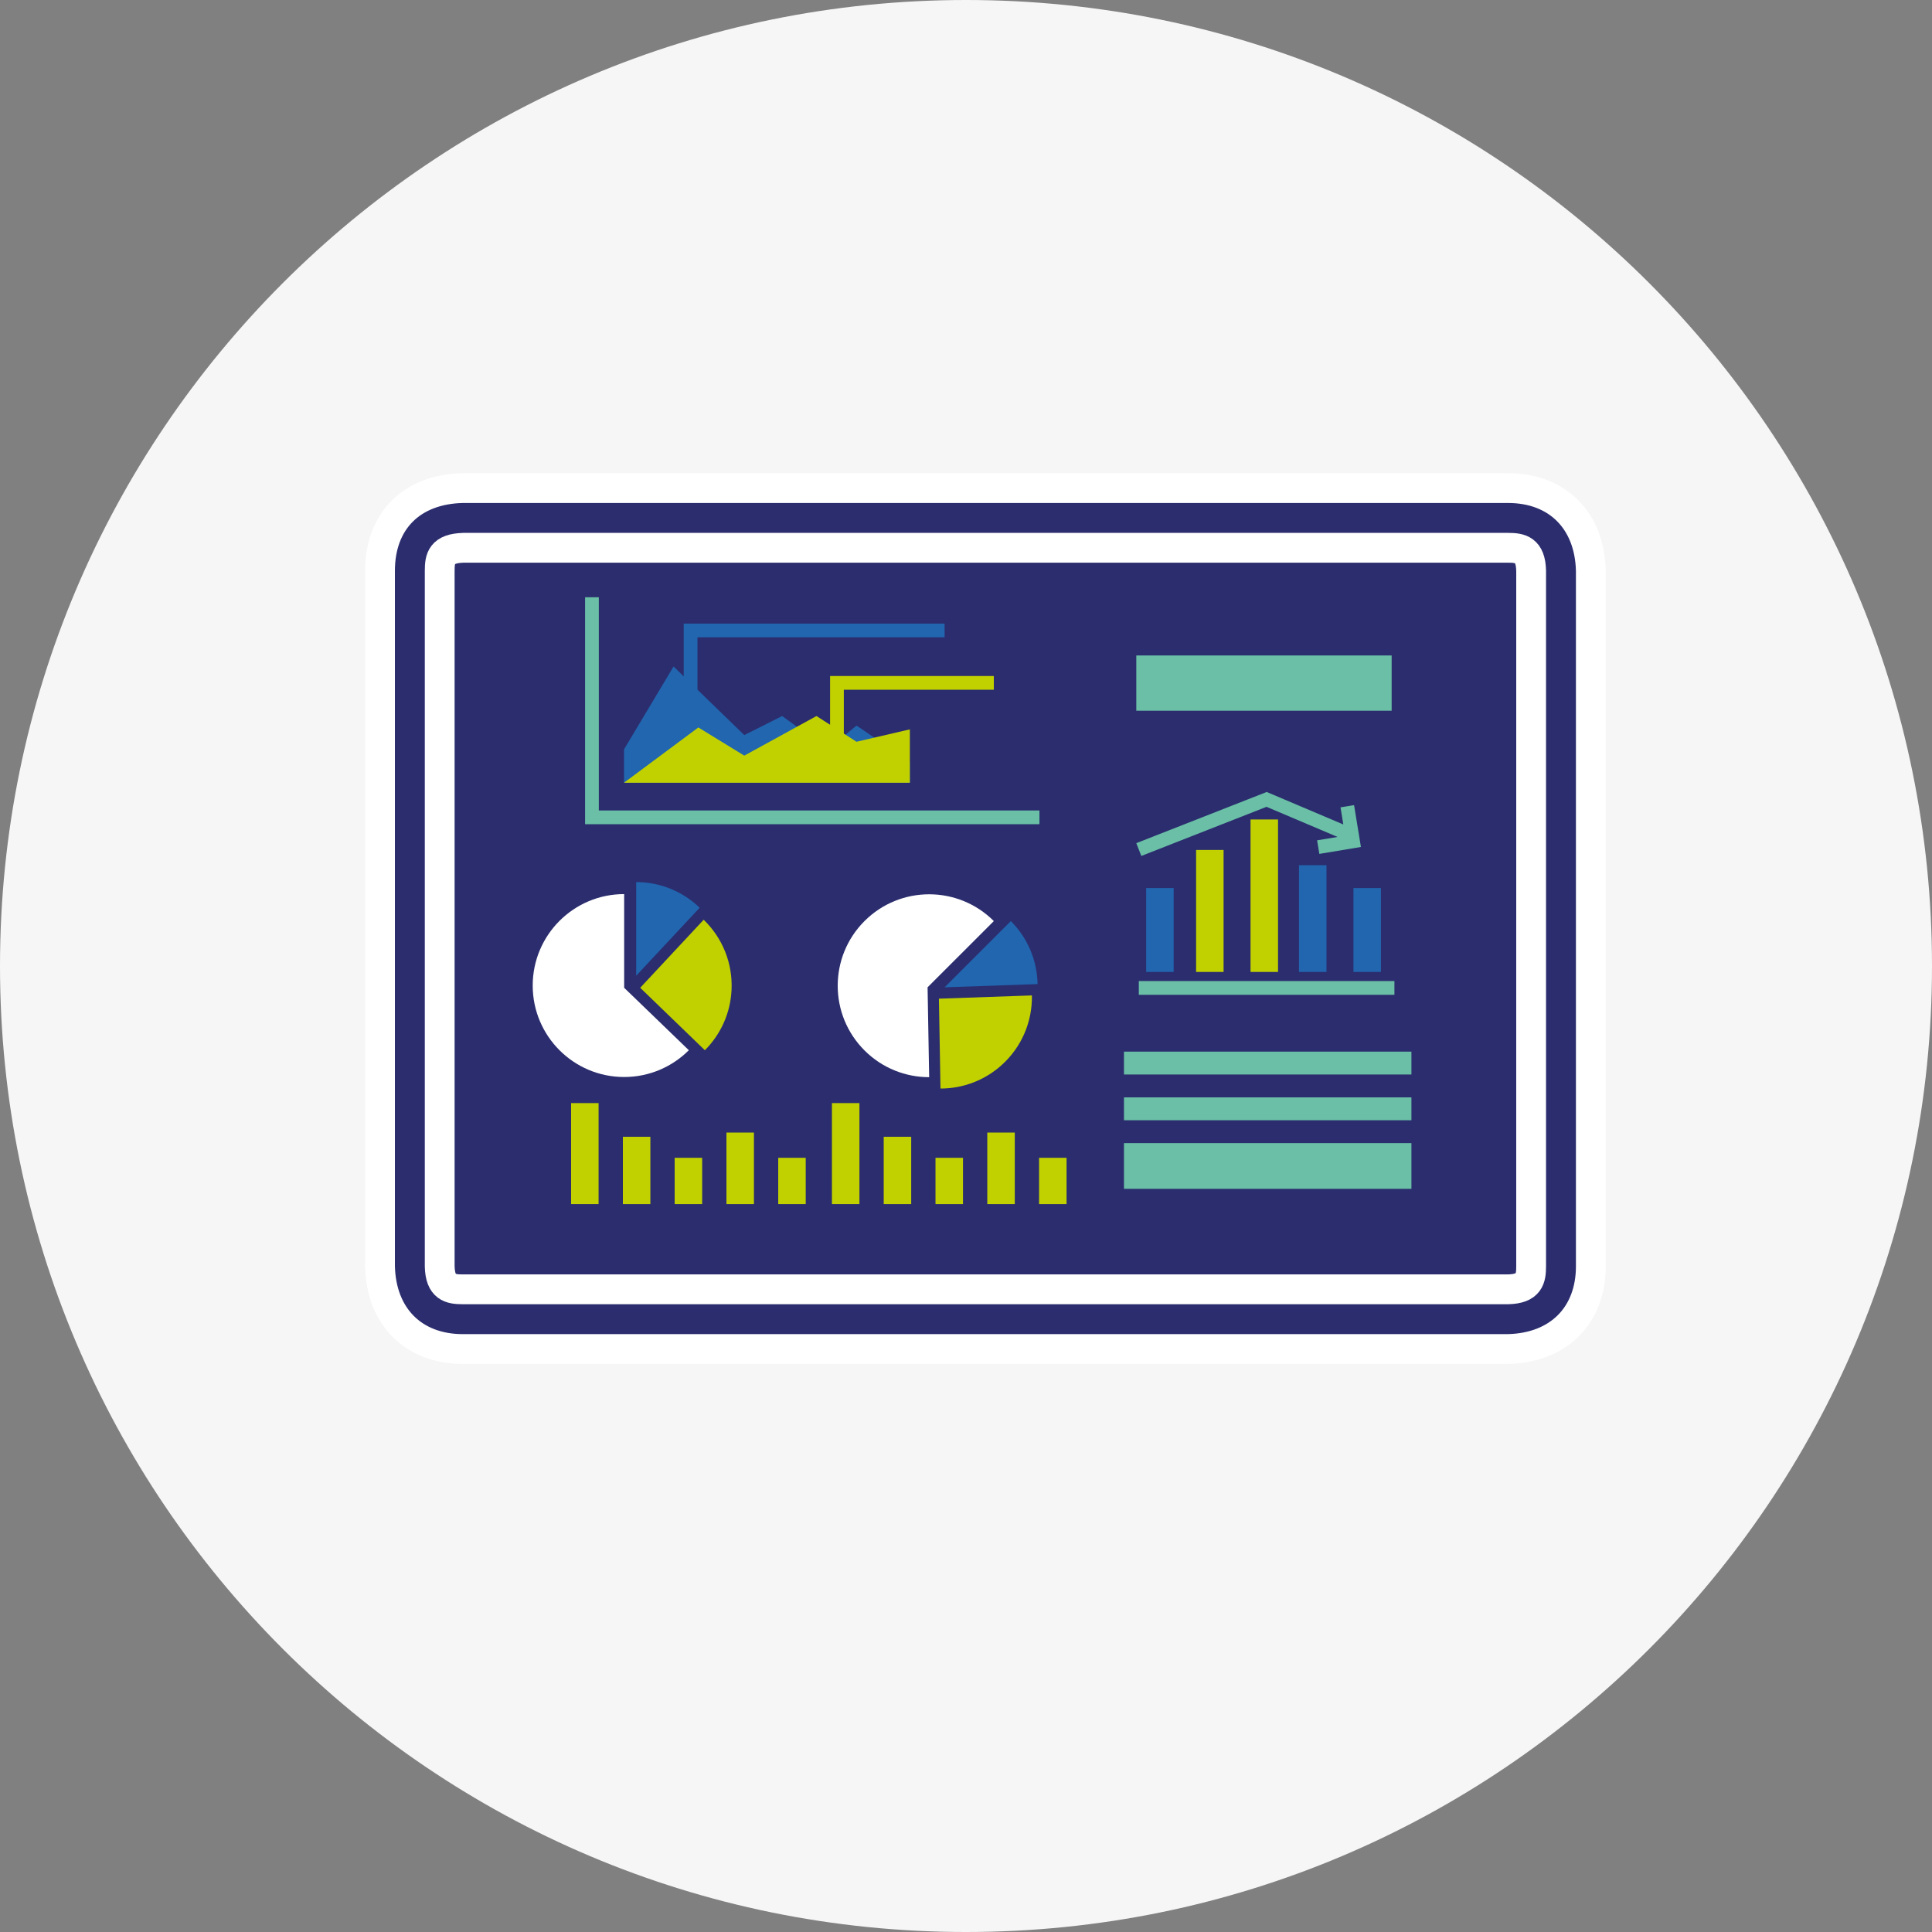 <?xml version="1.0" encoding="utf-8"?>
<!-- Generator: Adobe Illustrator 16.0.0, SVG Export Plug-In . SVG Version: 6.00 Build 0)  -->
<!DOCTYPE svg PUBLIC "-//W3C//DTD SVG 1.1//EN" "http://www.w3.org/Graphics/SVG/1.1/DTD/svg11.dtd">
<svg version="1.1" id="Layer_1" xmlns="http://www.w3.org/2000/svg" xmlns:xlink="http://www.w3.org/1999/xlink" x="0px" y="0px"
	 width="257.964px" height="257.964px" viewBox="0 0 257.964 257.964" enable-background="new 0 0 257.964 257.964"
	 xml:space="preserve">
<rect x="0" y="0" width="257.964" height="257.964" fill="#808080" stroke="none"/>
<g>
	<path fill="#F6F6F6" d="M0,128.982c0,71.234,57.747,128.982,128.982,128.982s128.982-57.748,128.982-128.982
		C257.964,57.747,200.217,0,128.982,0S0,57.747,0,128.982"/>
	<path fill="#2B2D6E" d="M61.731,65.172c-6.78,0.167-10.992,4.399-10.992,11.045v92.859c0.156,6.748,4.491,11.047,11.047,11.047
		h139.578c6.747-0.154,11.047-4.49,11.047-11.047V76.217c-0.156-6.746-4.491-11.046-11.047-11.046H61.83
		C61.796,65.171,61.764,65.171,61.731,65.172"/>
	<path fill="none" stroke="#FFFFFF" stroke-width="3.979" stroke-linejoin="round" stroke-miterlimit="10" d="M61.731,65.172
		c-6.78,0.167-10.992,4.399-10.992,11.045v92.859c0.156,6.748,4.491,11.047,11.047,11.047h139.578
		c6.747-0.154,11.047-4.49,11.047-11.047V76.217c-0.156-6.746-4.491-11.046-11.047-11.046H61.83
		C61.796,65.171,61.764,65.171,61.731,65.172z"/>
	<path fill="none" stroke="#FFFFFF" stroke-width="3.979" stroke-linejoin="round" stroke-miterlimit="10" d="M61.882,73.142
		c-2.937,0.085-3.172,1.386-3.172,3.076v92.858c0.067,2.838,1.433,3.076,3.076,3.076h139.578c2.838-0.066,3.076-1.432,3.076-3.076
		V76.218c-0.066-2.838-1.432-3.076-3.076-3.076H61.882z"/>
	<polyline fill="none" stroke="#6ABFA6" stroke-width="1.835" stroke-miterlimit="10" points="79.039,79.745 79.039,109.133 
		138.789,109.133 	"/>
	<polygon fill="#2166AF" points="83.318,100.058 89.936,88.99 99.378,98.15 104.438,95.605 110.545,100.058 114.361,96.877 
		121.485,101.712 121.485,104.511 83.318,104.511 	"/>
	<polygon fill="#C1D100" points="83.318,104.511 93.243,97.131 99.378,100.892 109.019,95.606 114.361,99.04 121.485,97.386 
		121.485,104.511 	"/>
	<path fill="#FFFFFF" d="M83.339,119.381c-6.744,0-12.211,5.468-12.211,12.21c0,6.744,5.467,12.213,12.211,12.213
		c3.372,0,6.424-1.367,8.635-3.578l-8.635-8.336V119.381z"/>
	<path fill="#C1D100" d="M93.956,122.807l-8.475,9.082l8.634,8.34c2.142-2.143,3.408-4.98,3.56-8.008
		C97.857,128.619,96.466,125.229,93.956,122.807"/>
	<path fill="#2166AF" d="M93.42,121.201c-2.28-2.2-5.316-3.426-8.475-3.426v12.508L93.42,121.201z"/>
	<path fill="#FFFFFF" d="M132.697,122.984c-4.769-4.769-12.5-4.769-17.269,0c-4.768,4.768-4.768,12.5,0,17.268
		c2.385,2.385,5.51,3.576,8.635,3.576l-0.211-12L132.697,122.984z"/>
	<path fill="#C1D100" d="M137.782,132.912l-12.416,0.432l0.211,12c3.028,0,5.93-1.113,8.179-3.145
		C136.432,139.781,137.845,136.398,137.782,132.912"/>
	<path fill="#2166AF" d="M138.54,131.398c-0.056-3.166-1.337-6.18-3.571-8.414l-8.845,8.844L138.54,131.398z"/>
	
		<line fill="none" stroke="#2166AF" stroke-width="3.671" stroke-miterlimit="10" x1="154.873" y1="118.576" x2="154.873" y2="129.771"/>
	<path fill="none" stroke="#C1D100" stroke-width="3.671" stroke-miterlimit="10" d="M168.81,109.417v20.357 M161.539,113.488
		v16.286"/>
	<path fill="none" stroke="#2166AF" stroke-width="3.671" stroke-miterlimit="10" d="M182.55,118.576v11.196 M175.279,115.523
		v14.249"/>
	<rect x="150.075" y="140.416" fill="#6ABFA6" width="38.381" height="3.053"/>
	<rect x="150.075" y="146.523" fill="#6ABFA6" width="38.381" height="3.053"/>
	<rect x="150.075" y="152.629" fill="#6ABFA6" width="38.381" height="6.107"/>
	<rect x="151.72" y="87.519" fill="#6ABFA6" width="34.096" height="7.379"/>
	<path fill="none" stroke="#C1D100" stroke-width="3.671" stroke-miterlimit="10" d="M140.574,154.592v6.18 M133.66,151.221v9.551
		 M126.745,154.592v6.18 M119.831,151.783v8.988 M112.917,147.287v13.484 M105.746,154.592v6.18 M98.831,151.221v9.551
		 M91.917,154.592v6.18 M85.003,151.783v8.988 M78.088,147.287v13.484"/>
	<polyline fill="none" stroke="#2166AF" stroke-width="1.835" stroke-miterlimit="10" points="92.209,94.389 92.209,84.18 
		126.124,84.18 	"/>
	<polyline fill="none" stroke="#C1D100" stroke-width="1.835" stroke-miterlimit="10" points="111.751,101.458 111.751,91.179 
		132.697,91.179 	"/>
	<path fill="none" stroke="#6ABFA6" stroke-width="1.835" stroke-miterlimit="10" d="M179.893,107.651l0.767,4.684l-4.649,0.772
		 M180.513,111.568l-11.392-4.831l-17.065,6.698 M152.056,131.908h34.13"/>
</g>
</svg>
